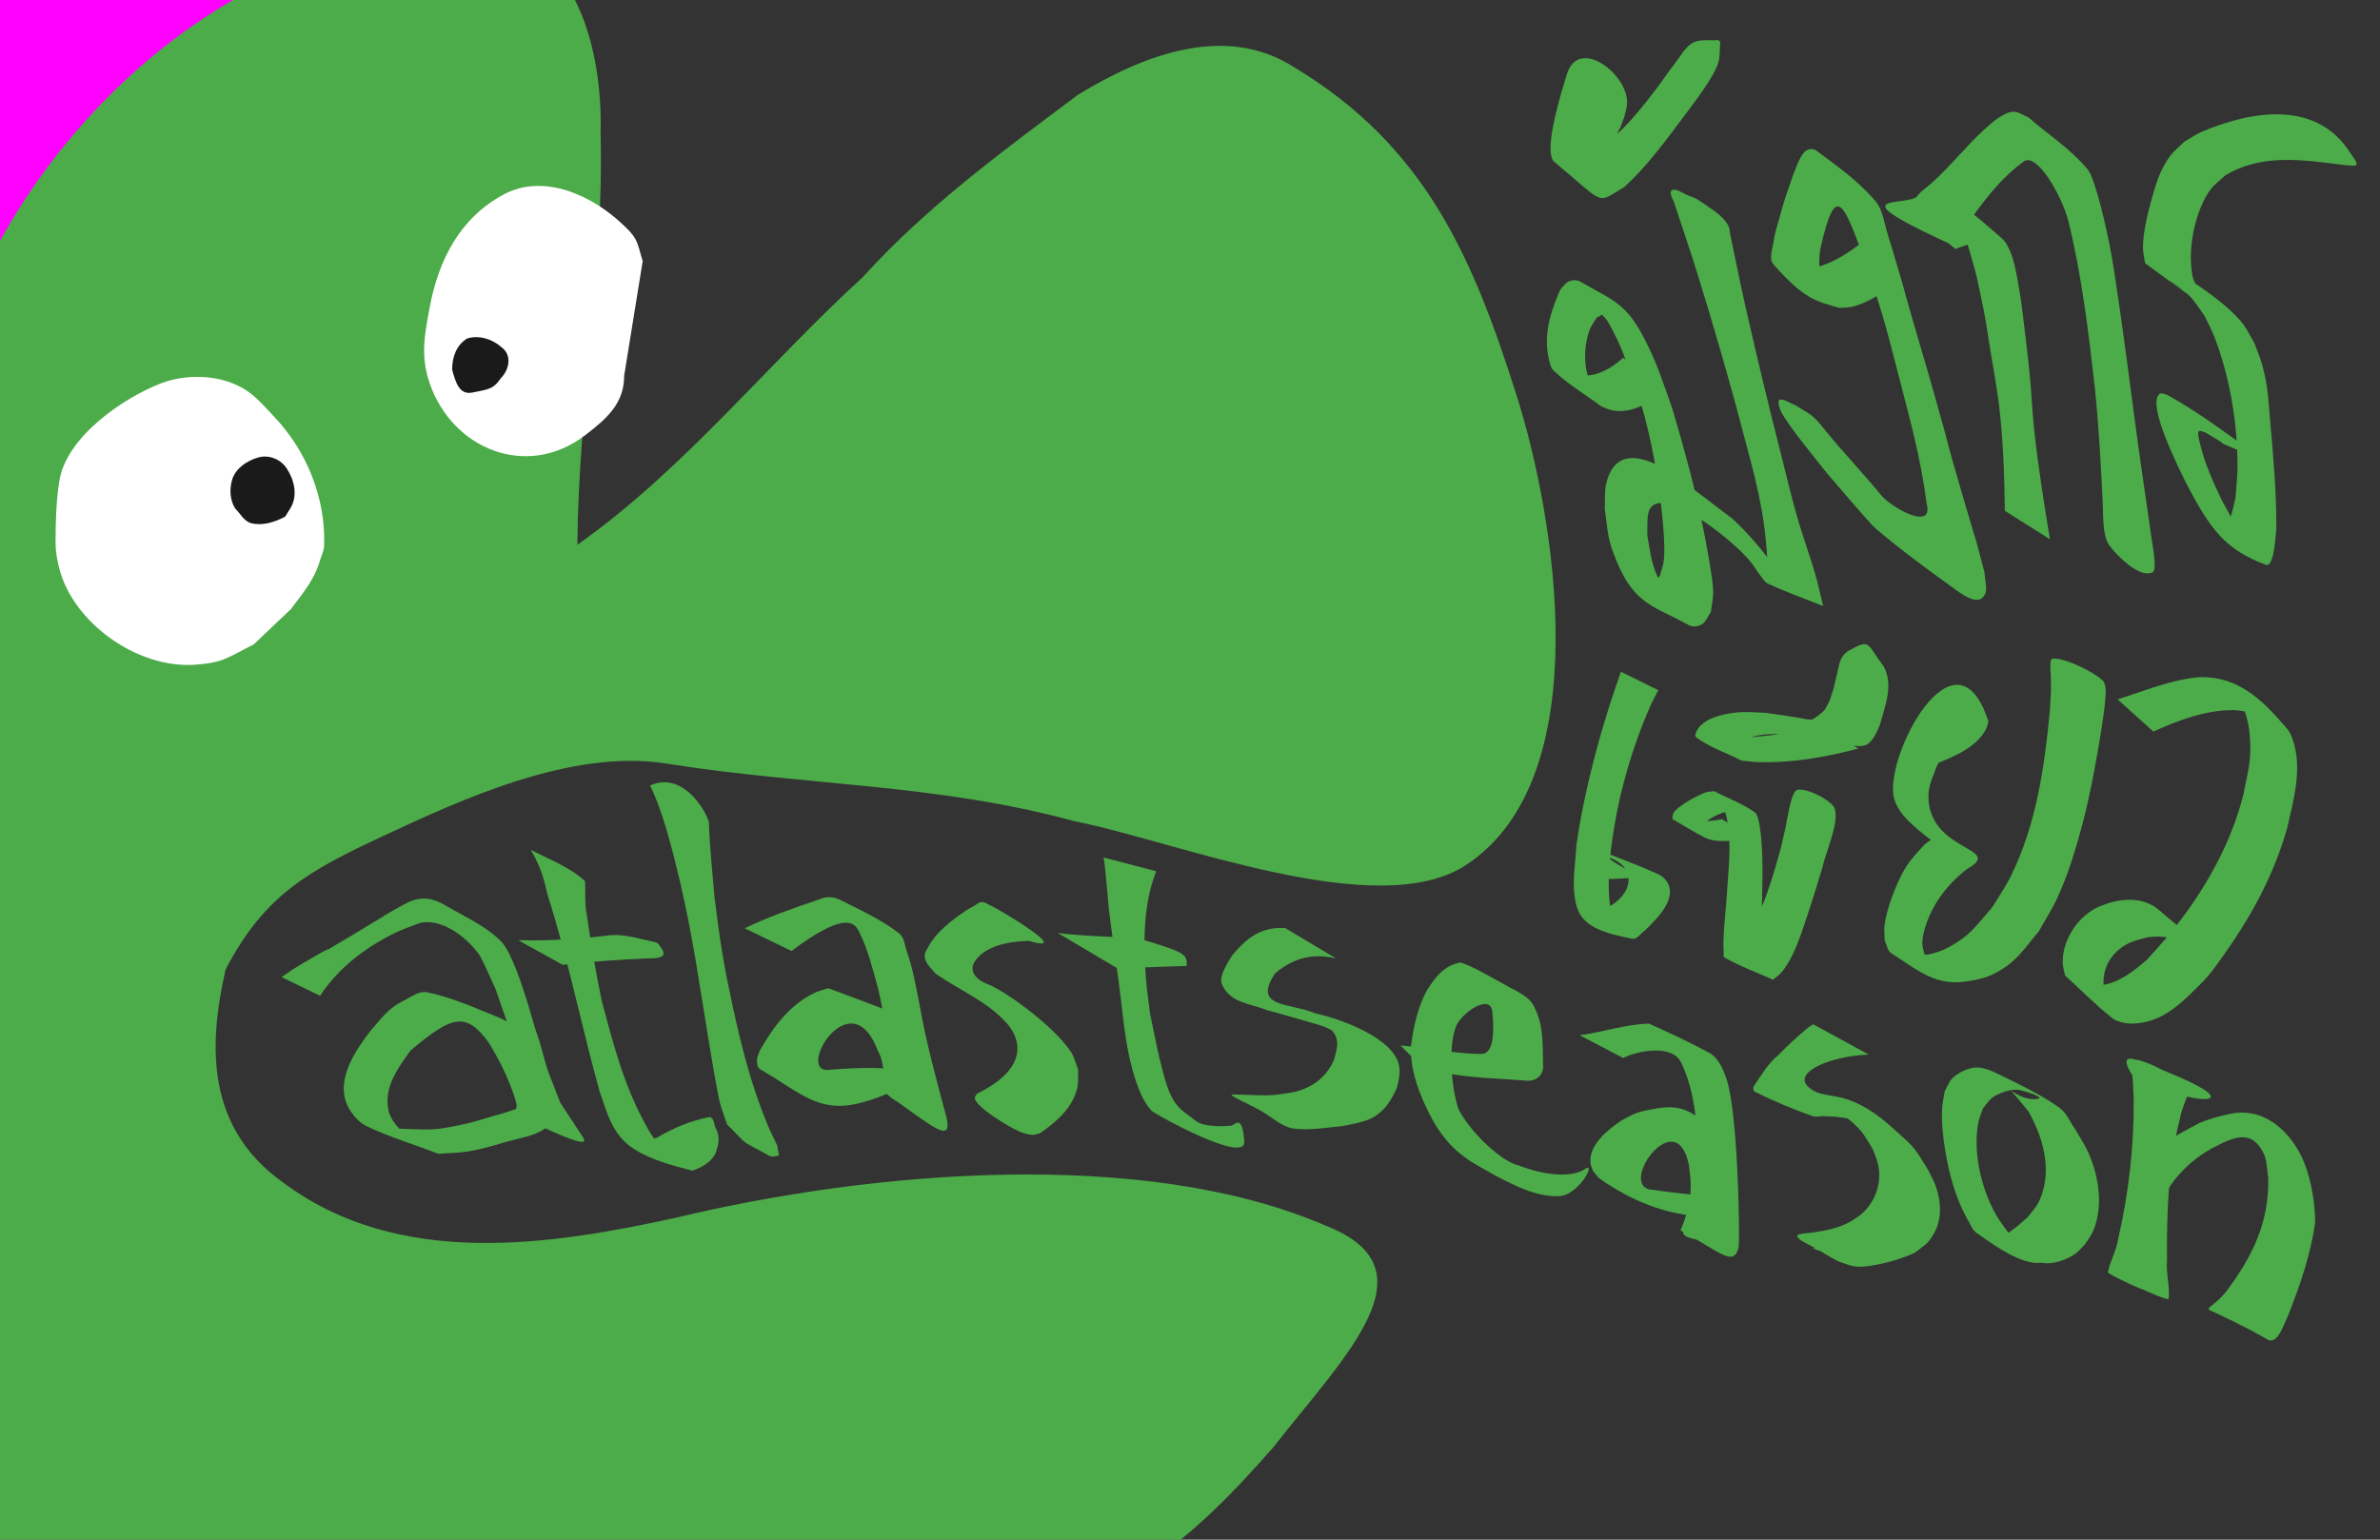 <?xml version="1.0" encoding="UTF-8" standalone="no"?>
<!-- Created with Inkscape (http://www.inkscape.org/) -->

<svg
   width="85mm"
   height="55mm"
   viewBox="0 0 85 55"
   version="1.1"
   id="svg1"
   sodipodi:docname="2025businesscard-gd.svg"
   inkscape:version="1.4 (86a8ad7, 2024-10-11)"
   inkscape:export-filename="2025businesscard-gd.png"
   inkscape:export-xdpi="300"
   inkscape:export-ydpi="300"
   xmlns:inkscape="http://www.inkscape.org/namespaces/inkscape"
   xmlns:sodipodi="http://sodipodi.sourceforge.net/DTD/sodipodi-0.dtd"
   xmlns="http://www.w3.org/2000/svg"
   xmlns:svg="http://www.w3.org/2000/svg">
  <rect x="0" y="0" width="85" height="55" fill="#333333" stroke="none"/>
  <sodipodi:namedview
     id="namedview1"
     pagecolor="#ffffff"
     bordercolor="#000000"
     borderopacity="0.25"
     inkscape:showpageshadow="2"
     inkscape:pageopacity="0.0"
     inkscape:pagecheckerboard="false"
     inkscape:deskcolor="#d1d1d1"
     inkscape:document-units="mm"
     labelstyle="default"
     inkscape:clip-to-page="false"
     inkscape:zoom="2.8284271"
     inkscape:cx="137.70905"
     inkscape:cy="105.18213"
     inkscape:window-width="2194"
     inkscape:window-height="1211"
     inkscape:window-x="1912"
     inkscape:window-y="-8"
     inkscape:window-maximized="1"
     inkscape:current-layer="g350"
     inkscape:export-bgcolor="#ffffffff" />
  <defs
     id="defs1" />
  <g
     inkscape:label="Layer 1"
     inkscape:groupmode="layer"
     id="layer1">
    <g
       id="g337"
       transform="matrix(1.157,0.011,0.22,1.002,-10.039,-0.531)">
      <path
         style="fill:#4cac49;fill-opacity:1;stroke-width:0.265"
         id="path4"
         d="m 19.443,34.711 c 0.872,-0.12 1.749,-0.199 2.627,-0.255 0.102,-0.007 0.447,0.018 0.549,-0.124 0.082,-0.116 -0.043,-0.326 -0.078,-0.411 0,0 -0.067,-0.044 -0.067,-0.044 v 0 c -0.499,-0.122 -0.994,-0.328 -1.515,-0.213 -0.903,0.119 -1.812,0.206 -2.724,0.183 z" />
      <path
         style="fill:#4cac49;fill-opacity:1;stroke-width:0.265"
         id="path13"
         d="m 36.549,34.627 c 0.757,0.005 1.435,-0.059 2.192,-0.086 0.085,-0.419 0.095,-0.476 -1.332,-0.972 -0.811,-0.056 -1.625,-0.05 -2.432,-0.161 z"
         sodipodi:nodetypes="ccccc" />
      <path
         style="fill:#4cac49;fill-opacity:1;stroke-width:0.265"
         id="path21"
         d="m 68.902,38.895 c 0.798,0.2 1.313,-0.091 -1.474,-1.335 -0.109,-0.049 -0.436,-0.117 -0.18,0.562 -0.017,0.218 -0.087,0.631 -0.118,0.847 -0.312,1.707 -0.799,3.377 -1.426,4.994 -0.133,0.427 -0.408,0.801 -0.552,1.222 0.214,0.208 1.47,0.912 0.909,0.479 l -0.069,-0.041 v 0 c -0.638,-0.307 0.559,0.461 0.858,0.493 0.13,-0.456 0.094,-0.953 0.217,-1.411 0.316,-1.71 0.689,-3.419 1.354,-5.032 0.097,-0.314 0.446,-0.932 0.572,-1.148 -1.627,-1.379 -2.078,-1.097 -1.663,-0.27 0.914,0.378 1.128,0.529 1.572,0.64 z"
         sodipodi:nodetypes="ssccccccscccscs" />
      <path
         style="fill:#4cac49;fill-opacity:1;stroke-width:0.265"
         id="path2"
         d="m 11.731,35.901 c 0.729,-0.968 1.707,-1.74 2.784,-2.291 0.26,-0.133 0.536,-0.231 0.804,-0.347 0.594,-0.154 1.252,0.313 1.614,1.115 0.119,0.396 0.18,0.806 0.27,1.21 0.161,1.53 0.138,0.865 0.119,2.305 -0.004,0.305 -0.004,0.61 -0.016,0.915 -1.65e-4,0.004 -0.074,1.076 -0.095,1.191 -0.014,0.073 -0.057,0.138 -0.085,0.206 0.523,0.225 1.989,1.216 1.774,0.655 -0.754,-1.965 -0.864,-2.272 -1.136,-3.354 -0.073,-0.177 -0.107,-0.375 -0.219,-0.53 -0.108,-0.148 -0.257,-0.271 -0.421,-0.353 -0.666,-0.332 -1.327,-0.711 -2.052,-0.881 -0.234,-0.055 -0.466,0.131 -0.678,0.242 -0.668,0.349 -0.835,0.621 -1.357,1.168 -0.582,0.698 -1.546,1.884 -1.136,2.888 0.08,0.195 0.203,0.394 0.383,0.503 0.642,0.389 1.357,0.642 2.035,0.963 0.321,-0.033 0.646,-0.037 0.963,-0.1 0.366,-0.073 0.723,-0.185 1.077,-0.305 0.75,-0.254 1.348,-0.268 1.812,-0.932 0.825,-1.179 -1.23,-0.225 -1.69,-0.095 -0.37,0.105 -0.729,0.255 -1.103,0.349 -1.148,0.287 -1.083,0.218 -2.209,0.197 0.886,0.88 -0.022,0.122 -0.099,-0.547 -0.042,-0.882 0.567,-1.597 1.076,-2.236 1.581,-1.327 2.007,-1.395 2.491,-0.301 0.172,0.504 0.295,0.992 0.374,1.518 0.032,0.212 0.057,0.426 0.061,0.641 0.002,0.133 -0.145,0.313 -0.042,0.397 1.925,1.383 1.417,-0.157 1.245,-1.548 -0.051,-0.391 -0.039,-0.913 -0.089,-1.304 -0.053,-0.412 -0.06,-0.992 -0.106,-1.405 -0.017,-0.158 -0.117,-1.534 -0.37,-1.922 -0.363,-0.557 -0.99,-0.898 -1.51,-1.299 -0.14,-0.108 -0.309,-0.194 -0.484,-0.216 -0.415,-0.052 -0.77,0.222 -1.101,0.403 -2.671,1.635 1.517,-0.935 -1.493,0.933 -2.154,1.337 0.364,-0.241 -1.659,0.984 -0.351,0.213 -0.498,0.32 -0.799,0.53 z"
         sodipodi:nodetypes="cscsccsscscsssccsscssssccscssccsscssscsscc" />
      <path
         style="fill:#4cac49;fill-opacity:1;stroke-width:0.265"
         id="path5"
         d="m 19.453,32.219 c 0.204,2.333 0.154,4.679 0.275,7.016 0.088,0.704 0.078,1.531 0.667,2.028 0.473,0.399 1.081,0.583 1.662,0.76 0.372,-0.132 0.772,-0.402 0.912,-0.793 0.109,-0.23 0.167,-0.465 0.106,-0.714 -0.045,-0.134 0.029,-0.344 -0.105,-0.419 -0.635,0.14 -1.232,0.421 -1.786,0.762 -0.2,0.092 -0.772,-0.04 -0.377,0.294 0.23,0.228 0.626,0.465 0.877,0.513 -0.406,-0.3 -0.621,-0.76 -0.75,-1.236 -0.42,-1.432 -0.463,-2.94 -0.525,-4.421 0.006,-1.042 0.058,-2.085 0.124,-3.125 0.007,-0.397 0.119,-0.784 0.172,-1.166 -0.367,-0.501 -0.967,-0.764 -1.466,-1.103 0.23,0.713 0.204,1.197 0.214,1.603 z"
         sodipodi:nodetypes="cccccccccccccccc" />
      <path
         style="fill:#4cac49;fill-opacity:1;stroke-width:0.273"
         id="path6"
         d="m 23.367,28.277 c 0.227,0.979 0.255,2.32 0.273,3.499 0.022,1.83 -0.1,3.658 -0.189,5.485 -0.017,0.345 -0.092,1.892 -0.078,2.341 0.008,0.254 0.049,0.504 0.073,0.756 0.591,0.86 0.232,0.487 1.089,1.104 l 0.073,0.033 v 0 c 0.325,-0.061 0.208,0.037 0.247,-0.398 -0.056,-0.263 -0.123,-0.523 -0.167,-0.788 -0.23,-1.38 -0.27,-2.792 -0.265,-4.193 0.002,-0.633 0.012,-1.266 0.04,-1.898 0.029,-0.639 0.088,-1.276 0.132,-1.914 0.047,-0.41 0.231,-2.133 0.337,-2.698 0.043,-0.232 -0.366,-1.902 -1.566,-1.33 z"
         sodipodi:nodetypes="scsscccscscccss" />
      <path
         style="fill:#4cac49;fill-opacity:1;stroke-width:0.265"
         id="path7"
         d="m 26.618,34.14 c 2.005,-1.512 2.16,-0.997 2.229,-0.673 0.148,0.613 0.153,1.26 0.19,1.883 0.037,1.303 -0.12,2.594 -0.392,3.865 -0.048,0.279 1.196,0.759 1.548,0.806 0.157,0.021 -0.069,-0.309 -0.095,-0.465 -0.08,-0.488 -0.088,-0.708 -0.13,-1.203 -0.067,-0.526 0.094,-1.275 -0.239,-1.739 -0.064,-0.088 -0.144,-0.17 -0.241,-0.221 -0.648,-0.337 -1.322,-0.623 -1.983,-0.934 -0.15,0.055 -0.307,0.094 -0.45,0.166 -0.876,0.441 -1.549,1.281 -2.088,2.075 -0.053,0.119 -0.138,0.228 -0.16,0.356 -0.019,0.107 -0.045,0.258 0.042,0.324 0.953,0.719 1.37,1.353 2.348,1.269 1.186,-0.102 4.288,-1.722 -0.181,-1.281 -1.195,0.241 1.236,-3.299 1.594,-0.695 0.148,0.473 -0.056,1.093 -0.014,1.556 1.207,1.15 1.67,1.757 1.686,0.834 -0.059,-1.372 -0.123,-2.744 -0.067,-4.118 0.009,-0.66 0.041,-1.195 -0.035,-1.846 -0.025,-0.215 0.025,-0.482 -0.125,-0.638 -0.461,-0.482 -1.053,-0.821 -1.615,-1.18 -0.1,-0.064 -0.23,-0.079 -0.349,-0.072 -0.123,0.007 -0.235,0.075 -0.353,0.112 -0.818,0.306 -1.637,0.622 -2.413,1.025 z"
         sodipodi:nodetypes="csccsscsscccssscccccscscccc" />
      <path
         style="fill:#4cac49;fill-opacity:1;stroke-width:0.299"
         id="path8"
         d="m 32.632,32.431 c -0.106,0.061 -0.21,0.125 -0.316,0.187 -0.51,0.354 -1.102,0.787 -1.47,1.377 -0.304,0.384 -0.082,0.616 0.075,0.909 0.693,0.635 1.423,0.979 1.879,1.772 0.159,0.277 0.648,1.428 -1.421,2.504 -0.031,0.061 -0.097,0.11 -0.094,0.182 0.015,0.309 0.802,0.956 1.139,1.142 0.118,0.065 0.246,0.11 0.374,0.124 0.088,0.01 0.175,-0.037 0.262,-0.055 0.551,-0.391 1.212,-0.923 1.482,-1.682 0.069,-0.195 0.091,-0.411 0.136,-0.617 -0.036,-0.214 -0.03,-0.446 -0.109,-0.641 -0.385,-0.956 -1.669,-2.194 -2.161,-2.4 -0.055,-0.023 -0.692,-0.372 0.007,-0.996 0.498,-0.444 1.226,-0.526 1.618,-0.536 1.334,0.475 -0.699,-1.118 -0.985,-1.275 -0.17,-0.12 -0.224,-0.139 -0.418,0.003 z"
         sodipodi:nodetypes="ccscscccccsccsssscc" />
      <path
         style="fill:#4cac49;fill-opacity:1;stroke-width:0.265"
         id="path12"
         d="m 36.901,30.693 c 0.033,0.054 -0.168,1.665 -0.187,1.889 -0.101,1.222 -0.138,2.044 -0.244,3.265 -0.085,0.936 -0.177,1.883 -0.084,2.823 0.034,0.337 0.1,0.747 0.278,1.051 0.068,0.116 2.555,1.902 2.664,1.074 0.136,-1.026 -0.178,-0.575 -0.302,-0.561 -0.284,0.032 -0.852,0.053 -1.045,-0.151 -0.631,-0.664 -0.755,-0.462 -0.699,-3.814 0.036,-0.409 0.058,-0.819 0.107,-1.227 0.159,-1.31 0.425,-2.697 1.052,-3.873 z"
         sodipodi:nodetypes="cccssssscscc" />
      <path
         style="fill:#4cac49;fill-opacity:1;stroke-width:0.265"
         id="path16"
         d="m 42.045,33.154 c -0.788,-0.048 -1.312,0.435 -1.81,0.975 -0.15,0.199 -0.591,0.78 -0.53,1.055 0.128,0.676 0.738,0.669 1.216,0.909 0.719,0.22 1.967,0.688 1.546,0.51 -0.078,-0.033 0.301,0.14 0.341,0.215 0.181,0.346 -0.012,0.686 -0.143,1.013 -0.309,0.563 -0.787,0.983 -1.41,1.164 -0.137,0.04 -0.28,0.057 -0.421,0.085 -0.495,0.104 -0.997,0.034 -1.496,0.039 -0.358,-0.053 0.507,0.402 0.691,0.556 l 0.063,0.05 v 0 c 0.275,0.211 0.521,0.55 0.872,0.592 0.499,0.063 1.004,-0.052 1.498,-0.107 0.302,-0.071 0.617,-0.128 0.9,-0.263 0.484,-0.23 0.804,-0.686 1.058,-1.137 0.129,-0.327 0.274,-0.671 0.183,-1.035 -0.224,-0.887 -1.635,-1.442 -2.192,-1.58 -0.798,-0.394 -1.92,-0.179 -0.989,-1.419 0.656,-0.544 1.316,-0.755 1.993,-0.55 z"
         sodipodi:nodetypes="ccscsscsccccsccscscccc" />
      <path
         style="fill:#4cac49;fill-opacity:1;stroke-width:0.281"
         id="path17"
         d="m 46.02,38.281 c 0.771,0.169 1.604,0.173 2.408,0.239 0.358,0.055 0.638,-0.243 0.665,-0.58 0.108,-0.657 0.285,-1.338 0.13,-2.002 -0.063,-0.455 -0.514,-0.624 -0.831,-0.88 -0.373,-0.256 -0.733,-0.553 -1.148,-0.734 -0.555,0.101 -0.928,0.588 -1.245,1.016 -0.392,0.602 -0.654,1.283 -0.86,1.969 -0.202,0.859 -0.082,1.765 0.149,2.606 0.144,0.499 0.365,0.988 0.745,1.354 0.231,0.252 0.576,0.457 0.846,0.667 0.544,0.361 1.107,0.73 1.787,0.705 0.585,2.25e-4 1.369,-1.152 1.062,-1.012 -0.449,0.345 -1.28,0.309 -2.087,-0.079 -0.444,-0.101 -1.218,-1.069 -1.461,-1.961 -0.095,-0.755 0.102,-2.209 0.439,-2.893 0.21,-0.523 1.334,-1.313 1.264,-0.63 -0.034,0.369 -0.171,1.515 -0.62,1.518 -0.774,0.013 -1.68,-0.211 -2.449,-0.274 l 0.565,0.83 z"
         sodipodi:nodetypes="scccccccccccccccccccs" />
      <path
         style="fill:#4cac49;fill-opacity:1;stroke-width:0.265"
         id="path18"
         d="m 51.614,37.68 c 0.497,-0.261 1.643,-0.53 1.769,0.172 0.309,1.318 -0.024,3.703 -0.99,5.678 -0.301,0.729 -0.034,0.41 1.439,0.998 0.051,0.02 -0.045,-0.103 -0.046,-0.158 -0.005,-0.257 0.086,-0.722 0.125,-0.953 0.106,-0.532 0.26,-1.081 0.313,-1.599 0.076,-0.736 -0.2,-1.42 -0.396,-1.689 -0.611,-0.837 -1.035,-0.779 -1.902,-0.572 -0.33,0.079 -0.497,0.199 -0.794,0.362 -0.485,0.335 -1.163,0.872 -1.239,1.51 -0.011,0.095 0.012,0.192 0.018,0.288 0.053,0.094 0.089,0.2 0.159,0.283 0.91,0.868 2.071,1.409 3.408,1.307 0.275,-0.298 0.206,-0.119 0.186,-0.543 l -0.066,-0.046 v 0 c -0.927,-0.251 -1.039,-0.178 -1.928,-0.334 -1.211,0.01 1.271,-3.173 1.252,-0.923 -0.043,0.552 -0.057,0.769 -0.225,1.298 -0.105,0.354 -0.324,0.782 -0.478,1.06 1.113,0.793 1.406,1.317 1.694,0.551 0.184,-0.799 0.851,-4.696 0.762,-5.903 -0.019,-0.262 -0.081,-0.807 -0.355,-0.996 -0.522,-0.361 -1.119,-0.717 -1.673,-1.026 -0.753,0.03 -1.48,0.324 -2.223,0.438 z"
         sodipodi:nodetypes="cscsccssscscscccscscccssccc" />
      <path
         style="fill:#4cac49;fill-opacity:1;stroke-width:0.265"
         id="path19"
         d="m 57.725,36.413 c -0.061,0.04 -0.126,0.074 -0.182,0.12 -0.375,0.306 -0.753,0.64 -1.095,0.98 -0.4,0.324 -0.678,0.742 -0.999,1.152 -0.023,0.056 -0.039,0.148 0.012,0.18 0.515,0.326 1.06,0.606 1.618,0.85 0.098,0.043 0.213,-0.006 0.32,-0.004 0.134,0.002 0.268,0.011 0.402,0.017 0.151,0.026 0.304,0.038 0.452,0.077 0.161,0.042 0.603,0.268 0.471,0.166 -0.257,-0.199 -0.54,-0.399 -0.858,-0.465 -0.165,-0.034 0.25,0.229 0.356,0.361 0.331,0.414 0.314,0.495 0.491,0.987 0.022,0.18 0.066,0.358 0.066,0.539 0.003,0.675 -0.33,1.348 -0.835,1.789 -0.12,0.104 -0.26,0.183 -0.389,0.274 -0.395,0.245 -0.837,0.345 -1.288,0.42 -0.108,0.018 -0.438,0.037 -0.474,0.112 -0.023,0.048 0.04,0.099 0.06,0.149 0.401,0.311 0.542,0.338 0.324,0.283 l 0.063,0.049 v 0 c 0.288,0.107 0.051,0.012 0.639,0.419 0.135,0.054 0.264,0.126 0.405,0.162 0.218,0.057 0.426,0.019 0.64,-0.023 0.479,-0.094 0.942,-0.251 1.382,-0.462 0.363,-0.28 0.483,-0.325 0.742,-0.716 0.326,-0.491 0.431,-1.074 0.369,-1.657 -0.022,-0.205 -0.087,-0.404 -0.131,-0.606 -0.18,-0.477 -0.209,-0.717 -0.532,-1.12 -0.129,-0.161 -0.396,-0.513 -0.538,-0.668 -1.052,-1.144 -1.708,-0.597 -2.086,-1.15 -0.335,-0.492 0.884,-1.085 2.104,-1.151 z"
         sodipodi:nodetypes="ccsscsscssssccscsscccscsscsscssscc" />
      <path
         style="fill:#4cac49;fill-opacity:1;stroke-width:0.265"
         id="path20"
         d="m 62.337,43.798 c -0.038,0.009 -0.075,0.018 -0.113,0.027 -0.056,0.013 -0.112,0.023 -0.167,0.04 -0.056,0.017 -0.107,0.055 -0.166,0.063 -0.067,0.009 -0.261,-0.044 -0.202,-0.012 1.38,0.748 1.2,0.684 0.681,-0.057 -0.101,-0.251 -0.228,-0.493 -0.302,-0.754 -0.279,-0.988 -0.252,-2.236 0.085,-3.209 0.065,-0.188 0.168,-0.36 0.253,-0.541 0.121,-0.128 0.222,-0.277 0.362,-0.383 0.197,-0.15 0.641,-0.343 0.905,-0.278 0.192,0.048 0.705,0.256 0.512,0.301 -0.748,0.174 -1.124,-0.98 -0.395,0.46 0.286,0.962 0.302,1.972 -0.122,2.899 -0.198,0.433 -0.33,0.54 -0.629,0.887 -0.249,0.21 -0.386,0.334 -0.644,0.519 -0.083,0.06 -0.181,0.099 -0.256,0.17 -0.048,0.046 -0.126,0.109 -0.104,0.172 0.043,0.122 0.172,0.194 0.266,0.283 0.017,0.016 -0.023,-0.041 -0.035,-0.062 0,0 -0.074,-0.03 -0.074,-0.03 v 0 c 0.321,0.254 0.469,0.399 0.929,0.549 0.352,0.115 0.882,-0.123 1.158,-0.325 0.128,-0.094 0.232,-0.218 0.348,-0.327 0.108,-0.146 0.233,-0.281 0.324,-0.439 0.487,-0.842 0.595,-1.917 0.409,-2.86 -0.057,-0.286 -0.168,-0.558 -0.252,-0.837 -0.114,-0.25 -0.142,-0.561 -0.341,-0.751 -0.505,-0.482 -1.119,-0.836 -1.71,-1.207 -0.157,-0.099 -0.337,-0.182 -0.522,-0.196 -0.283,-0.022 -0.699,0.219 -0.883,0.405 -0.13,0.131 -0.211,0.303 -0.316,0.455 -0.064,0.199 -0.142,0.393 -0.192,0.596 -0.121,0.496 -0.172,1.033 -0.196,1.54 -0.038,0.817 -0.005,1.634 0.217,2.426 0.069,0.168 0.068,0.387 0.208,0.504 0.248,0.208 1.186,1.249 1.884,0.999 0.068,-0.024 0.138,-0.059 0.181,-0.116 0.096,-0.125 0.038,-0.244 0.009,-0.372 z" />
      <path
         style="fill:#4cac49;fill-opacity:1;stroke-width:0.265"
         id="path22"
         d="m 67.346,42.489 c 0.044,-0.046 0.093,-0.087 0.131,-0.137 0.079,-0.104 0.139,-0.222 0.221,-0.325 0.417,-0.528 0.93,-0.977 1.512,-1.315 0.722,-0.396 1.375,-0.754 1.577,0.197 0.045,0.26 -0.022,0.588 -0.035,0.857 -0.278,1.579 -1.007,2.762 -2.007,3.98 -0.171,0.214 -0.374,0.392 -0.584,0.565 -0.069,0.057 -0.151,0.088 -0.133,0.168 1.071,0.621 1.322,0.874 0.941,0.511 l -0.068,-0.043 v 0 c -0.471,-0.215 -0.168,-0.087 0.78,0.605 0.032,-0.001 0.066,0.006 0.097,-0.004 0.248,-0.078 0.502,-0.647 0.623,-0.833 0.568,-1.06 1.154,-2.249 1.502,-3.397 0.033,-0.111 0.292,-1.63 -0.055,-2.637 -0.303,-0.878 -0.919,-1.424 -1.823,-1.214 -0.349,0.081 -0.767,0.221 -1.038,0.345 -0.994,0.568 -1.465,0.818 -2.362,1.53 z"
         sodipodi:nodetypes="cssssccscccscccsssccc" />
    </g>
    <g
       id="g331">
      <path
         style="fill:#4cac49;fill-opacity:1;stroke-width:0.331"
         id="path23"
         d="m 57.97,12.778 c -0.513,0.475 -1.142,0.764 -1.79,0.595 -0.12,-0.031 -0.239,-0.113 -0.359,-0.169 0.373,0.231 0.74,0.571 1.119,0.692 0.096,0.031 -0.157,-0.248 -0.209,-0.401 -0.058,-0.17 -0.095,-0.36 -0.11,-0.543 -0.034,-0.425 0.033,-0.867 0.157,-1.183 0.066,-0.168 0.166,-0.282 0.249,-0.424 0.117,-0.053 0.226,-0.151 0.352,-0.158 0.132,-0.008 0.532,0.225 0.404,0.112 -0.285,-0.254 -0.623,-0.692 -0.889,-0.543 -0.187,0.104 0.372,0.463 0.534,0.742 0.47,0.808 0.658,1.437 1.012,2.39 0.441,1.317 0.709,2.711 0.88,4.12 0.062,0.512 0.157,1.459 0.106,1.981 -0.021,0.216 -0.098,0.388 -0.146,0.582 -0.093,0.094 -0.169,0.246 -0.28,0.281 -0.12,0.038 -0.505,-0.176 -0.383,-0.072 0.389,0.331 0.796,0.714 1.201,0.768 0.189,0.025 -0.34,-0.411 -0.481,-0.673 -0.369,-0.687 -0.36,-0.959 -0.507,-1.762 0.015,-0.266 -0.017,-0.565 0.044,-0.797 0.312,-1.192 3.055,0.979 3.683,1.797 0.032,0.041 0.443,0.669 0.541,0.715 0.67,0.317 1.344,0.548 2.016,0.822 -0.097,-0.387 -0.179,-0.782 -0.29,-1.161 C 64.622,19.798 64.376,19.138 64.179,18.447 63.968,17.707 63.791,16.949 63.6,16.199 63.141,14.401 62.711,12.602 62.301,10.784 62.123,9.994 61.969,9.196 61.8,8.402 61.776,8.287 61.773,8.152 61.723,8.056 61.541,7.705 61.105,7.46 60.915,7.319 60.813,7.251 60.711,7.183 60.609,7.116 l -0.076,-0.041 v 0 l -0.264,-0.101 c -0.147,-0.065 -0.294,-0.169 -0.44,-0.194 -0.06,-0.01 -0.151,-0.007 -0.159,0.091 -0.01,0.125 0.08,0.247 0.121,0.37 0.285,0.857 0.575,1.71 0.845,2.578 0.568,1.848 1.113,3.695 1.606,5.588 0.193,0.742 0.406,1.477 0.563,2.233 0.238,1.148 0.256,1.595 0.336,2.586 0.624,0.48 -0.234,-0.723 -1.251,-1.682 -0.707,-0.529 -1.41,-1.092 -2.122,-1.586 -0.759,-0.527 -2.066,-1.161 -2.408,0.335 -0.061,0.266 -0.031,0.595 -0.046,0.892 0.127,0.925 0.086,1.047 0.434,1.891 0.634,1.539 1.403,1.606 2.547,2.246 0.166,0.093 0.343,0.062 0.491,-0.022 0.132,-0.075 0.21,-0.292 0.315,-0.438 0.028,-0.249 0.091,-0.482 0.085,-0.747 -0.011,-0.459 -0.268,-1.803 -0.346,-2.187 -0.299,-1.476 -0.692,-2.906 -1.113,-4.325 -0.345,-0.969 -0.53,-1.589 -0.968,-2.445 -0.692,-1.354 -1.131,-1.404 -2.299,-2.088 -0.142,-0.083 -0.293,-0.07 -0.426,-0.02 -0.119,0.044 -0.206,0.194 -0.308,0.291 -0.26,0.602 -0.61,1.463 -0.431,2.382 0.036,0.183 0.081,0.414 0.182,0.509 0.554,0.524 1.145,0.859 1.717,1.288 0.13,0.047 0.26,0.117 0.39,0.141 0.682,0.123 1.318,-0.255 1.878,-0.698 z"
         sodipodi:nodetypes="cscsccscccsscscccsssccsscssscsccccccssccssccssccssccccssscsccccc" />
      <path
         style="fill:#4cac49;fill-opacity:1;stroke-width:0.331"
         id="path24"
         d="m 56.728,5.685 c 0.475,-0.039 0.863,-0.531 1.132,-1.114 0.062,-0.134 0.108,-0.29 0.163,-0.435 0.029,-0.142 0.075,-0.271 0.086,-0.425 0.071,-1.03 -1.727,-2.446 -2.154,-1.047 -0.07,0.229 -0.138,0.461 -0.207,0.692 -0.073,0.288 -0.623,2.107 -0.235,2.428 1.859,1.54 1.46,1.518 2.509,0.889 0.783,-0.717 1.475,-1.651 2.163,-2.579 0.259,-0.349 0.985,-1.273 1.177,-1.833 0.073,-0.214 0.05,-0.514 0.076,-0.77 l -0.074,-0.061 v 0 c -0.305,0.034 -0.636,-0.052 -0.916,0.103 -0.258,0.143 -0.443,0.497 -0.655,0.766 -0.234,0.297 -0.451,0.629 -0.682,0.932 -0.73,0.956 -1.485,1.858 -2.416,2.286 -0.901,0.184 -1.121,-0.02 0.387,1.105 0.096,0.072 -0.2,-0.194 -0.249,-0.356 -0.15,-0.501 0.114,-1.567 0.227,-1.923 0.089,-0.204 0.162,-0.433 0.267,-0.613 0.089,-0.153 0.425,-0.207 0.31,-0.376 -1.817,-1.873 -1.108,-1.337 -1.163,-0.356 -0.073,0.326 -0.116,0.585 -0.237,0.862 -0.162,0.371 -0.399,0.616 -0.64,0.823 z"
         sodipodi:nodetypes="ccccscscssccsssscsccsscscc" />
      <path
         style="fill:#4cac49;fill-opacity:1;stroke-width:0.331"
         id="path25"
         d="m 66.419,8.72 c -0.6,0.455 -1.241,0.845 -1.978,0.887 -0.143,0.008 -0.292,-0.014 -0.439,-0.02 -0.123,-0.061 -0.492,-0.256 -0.369,-0.182 0.483,0.29 0.979,0.738 1.45,0.83 0.111,0.022 -0.096,-0.384 -0.103,-0.565 -0.012,-0.299 -0.011,-0.59 0.048,-0.849 0.541,-2.365 0.809,-1.565 1.572,0.485 0.209,0.649 0.435,1.292 0.628,1.946 0.198,0.67 0.369,1.346 0.543,2.022 0.428,1.662 0.826,3.055 1.037,4.714 0.267,1.022 -1.285,0.115 -1.602,-0.273 -0.587,-0.718 -1.402,-1.587 -1.997,-2.314 -0.145,-0.177 -0.288,-0.37 -0.442,-0.503 -0.193,-0.167 -0.394,-0.258 -0.59,-0.388 l -0.08,-0.047 v 0 c -0.181,-0.061 -0.383,-0.226 -0.544,-0.182 -0.061,0.017 -0.028,0.221 0.015,0.328 0.09,0.223 0.226,0.399 0.35,0.578 0.326,0.474 1.003,1.305 1.32,1.704 0.225,0.262 1.527,1.799 1.754,1.993 0.9,0.766 1.813,1.432 2.724,2.089 0.316,0.228 0.985,0.768 1.193,0.209 0.067,-0.18 -0.024,-0.494 -0.036,-0.741 -0.552,-2.087 -0.04,-0.201 -0.753,-2.644 -0.771,-2.643 -0.268,-0.992 -1.059,-3.787 -0.375,-1.326 -0.782,-2.643 -1.143,-3.972 C 67.755,9.498 67.605,8.956 67.433,8.42 67.302,8.015 67.24,7.495 67.008,7.218 66.34,6.425 65.601,5.932 64.886,5.392 c -0.118,-0.089 -0.243,-0.08 -0.342,-0.033 -0.236,0.112 -0.387,0.61 -0.505,0.894 -0.23,0.666 -0.302,0.836 -0.496,1.559 -0.073,0.27 -0.162,0.524 -0.202,0.826 -0.032,0.244 -0.174,0.612 -0.013,0.795 1.111,1.258 1.522,1.324 2.357,1.563 0.139,-0.01 0.283,-0.002 0.417,-0.03 0.508,-0.103 1.238,-0.495 1.592,-0.983 0.052,-0.071 0.084,-0.176 0.125,-0.264 z"
         sodipodi:nodetypes="cscsscscsccsscccscsscsssccscscsscsscccscc" />
      <path
         style="fill:#4cac49;fill-opacity:1;stroke-width:0.331"
         id="path26"
         d="M 73.211,19.263 C 72.992,17.92 72.773,16.567 72.635,15.216 72.58,14.671 72.558,14.128 72.508,13.584 72.418,12.612 72.307,11.761 72.188,10.796 72.111,10.339 72,9.5 71.819,9.047 71.738,8.845 71.637,8.631 71.51,8.528 70.674,7.814 69.401,6.537 68.419,7.055 c -0.575,0.311 -2.789,-0.159 1.467,1.77 0.115,0.052 0.119,-0.298 0.189,-0.432 0.128,-0.242 0.269,-0.462 0.404,-0.693 0.547,-0.764 1.139,-1.467 1.809,-1.936 0.454,-0.319 1.348,1.212 1.584,2.14 0.482,1.955 0.715,3.951 0.944,5.947 0.143,1.397 0.22,2.787 0.283,4.174 0.017,0.368 -0.014,1.097 0.224,1.444 0.226,0.327 1.087,1.213 1.554,0.975 0.166,-0.085 0.013,-0.868 -0.053,-1.33 C 76.616,17.65 76.395,16.185 76.204,14.718 76.064,13.665 75.809,11.712 75.653,10.671 75.557,10.034 75.468,9.394 75.346,8.762 75.277,8.404 74.851,6.398 74.56,6.052 73.898,5.266 73.148,4.813 72.443,4.193 72.269,4.125 72.093,3.992 71.922,3.99 c -0.335,-0.003 -0.776,0.382 -1.033,0.615 -0.646,0.584 -1.227,1.329 -1.875,1.91 -0.378,0.341 -0.841,0.556 -0.589,1.104 0.527,0.737 0.366,0.377 0.954,0.921 0.022,-0.03 0.453,0.373 0.481,0.356 0.11,-0.069 0.413,-0.152 0.518,-0.184 0.112,-0.016 0.221,-0.051 0.335,-0.048 0.58,0.014 1.641,0.727 -1.086,-1.049 -0.129,-0.084 0.256,0.225 0.356,0.401 0.245,0.432 0.463,1.327 0.599,1.803 0.365,1.737 0.234,1.018 0.537,2.9 0.092,0.572 0.201,1.142 0.271,1.716 0.155,1.273 0.196,2.561 0.211,3.812 z"
         sodipodi:nodetypes="csscscssscsscsssscccscsscsccccssccccc" />
      <path
         style="fill:#4cac49;fill-opacity:1;stroke-width:0.331"
         id="path27"
         d="m 81.005,16.543 c -1.209,-0.847 -2.409,-1.791 -3.64,-2.454 -0.082,-0.004 -0.178,-0.072 -0.246,-0.014 -0.454,0.393 0.724,2.699 0.925,3.118 0.898,1.739 1.435,2.443 2.885,2.984 0.305,0.114 0.358,-1.252 0.369,-1.346 0.003,-1.255 -0.108,-2.532 -0.222,-3.806 -0.072,-0.804 -0.074,-1.233 -0.287,-2.006 C 80.714,12.749 80.601,12.503 80.507,12.245 80.387,12.04 80.278,11.814 80.148,11.63 79.485,10.69 77.476,9.547 77.199,9.359 77.1,9.292 76.803,9.11 76.901,9.178 77.418,9.535 77.936,9.877 78.453,10.227 78.404,10.11 78.331,10.009 78.306,9.877 78.088,8.719 78.49,7.38 78.942,6.778 79.099,6.569 79.291,6.441 79.466,6.272 80.745,5.484 82.221,5.705 83.65,5.887 c 0.653,0.059 0.654,0.103 0.193,-0.565 -0.598,-0.867 -2.021,-1.937 -5.185,-0.626 -0.226,0.094 -0.437,0.247 -0.655,0.371 -0.18,0.187 -0.379,0.333 -0.54,0.561 -0.325,0.459 -0.475,0.957 -0.652,1.611 -0.112,0.415 -0.276,1.077 -0.277,1.597 -4.7e-4,0.186 0.052,0.378 0.078,0.568 0.671,0.488 1.34,0.984 2.012,1.464 0.098,0.07 0.396,0.257 0.298,0.185 -0.472,-0.35 -0.949,-0.673 -1.422,-1.018 -0.139,-0.101 0.282,0.174 0.419,0.288 0.432,0.357 0.437,0.429 0.817,0.963 0.116,0.248 0.247,0.481 0.349,0.745 0.552,1.425 0.834,3.114 0.826,4.662 -0.002,0.377 -0.049,0.735 -0.073,1.103 -0.062,0.233 -0.1,0.496 -0.187,0.698 -0.296,0.683 -1.293,-0.278 0.948,1.157 0.15,0.096 -0.286,-0.273 -0.42,-0.439 -0.368,-0.459 -0.503,-0.754 -0.818,-1.321 -0.31,-0.654 -0.6,-1.267 -0.786,-2.032 -0.037,-0.15 -0.115,-0.439 -0.031,-0.461 0.067,-0.018 0.142,0.033 0.213,0.05 0.115,0.067 0.23,0.135 0.345,0.202 0.125,0.073 0.495,0.317 0.374,0.22 -0.318,-0.256 -0.644,-0.466 -0.966,-0.697 -0.566,-0.407 0.558,0.399 0.709,0.52 0.059,0.047 0.115,0.105 0.172,0.157 z"
         sodipodi:nodetypes="ccccscsscsssccsccsscssscsssscsccsssccccsssscc" />
    </g>
    <g
       id="g335"
       transform="matrix(1.09,-0.028,0,1,-5.191,1.041)">
      <path
         style="fill:#4cac49;fill-opacity:1;stroke-width:0.265"
         id="path331"
         d="m 57.872,24.575 c -0.54,1.645 -0.98,3.326 -1.286,5.03 -0.066,0.37 -0.114,0.742 -0.172,1.113 -0.033,0.738 -0.188,1.527 0.026,2.257 0.22,0.75 1.069,0.966 1.801,1.147 0.164,0.041 0.281,-0.189 0.421,-0.284 0.391,-0.409 1.115,-1.141 0.687,-1.77 -0.074,-0.109 -0.187,-0.192 -0.304,-0.253 -0.634,-0.328 -1.292,-0.606 -1.938,-0.91 -0.299,0.052 -0.527,5.29e-4 -0.654,0.345 -0.047,0.127 -0.001,0.272 -0.014,0.407 -0.011,0.106 -0.038,0.209 -0.057,0.313 l 0.068,0.043 v 0 c 0.143,-0.023 0.285,-0.064 0.43,-0.07 0.214,-0.009 0.427,0.024 0.641,0.026 0.324,0.003 0.648,-0.026 0.972,-0.024 -0.371,-0.26 -0.758,-0.497 -1.112,-0.779 0.968,0.298 1.009,1.315 0.006,1.847 -0.635,0.347 -0.684,0.229 0.571,0.91 0.126,0.069 -0.2,-0.214 -0.26,-0.344 -0.563,-1.207 0.096,-4.289 0.175,-4.646 0.237,-1.069 0.567,-2.144 0.984,-3.158 0.071,-0.173 0.161,-0.336 0.242,-0.505 z"
         sodipodi:nodetypes="cscsscsscscccscscscsssscc" />
      <path
         style="fill:#4cac49;fill-opacity:1;stroke-width:0.265"
         id="path332"
         d="m 61.182,29.935 c -0.311,0.069 -0.633,0.061 -0.95,0.054 -0.093,-0.002 -0.188,0.008 -0.279,-0.01 -0.073,-0.014 -0.271,-0.118 -0.206,-0.083 0.265,0.144 0.537,0.273 0.806,0.409 -5.29e-4,-0.044 -0.02,-0.092 -0.002,-0.132 0.146,-0.323 0.77,-0.548 1.092,-0.551 0.104,-0.001 0.205,0.036 0.307,0.054 -0.292,-0.143 -0.554,-0.391 -0.877,-0.428 -0.131,-0.015 0.144,0.224 0.187,0.349 0.062,0.182 0.099,0.373 0.123,0.565 0.099,0.769 0.015,1.56 -0.031,2.329 -0.031,0.606 -0.106,1.213 -0.121,1.82 -0.003,0.12 7.94e-4,0.24 0.009,0.359 0.005,0.072 -0.029,0.174 0.032,0.213 0.501,0.325 1.056,0.556 1.584,0.834 0.099,-0.093 0.216,-0.17 0.298,-0.279 0.403,-0.533 0.633,-1.361 0.826,-1.984 0.206,-0.664 0.304,-1.026 0.491,-1.688 0.095,-0.514 0.557,-1.576 0.409,-2.099 -0.092,-0.326 -1.086,-0.866 -1.276,-0.68 -0.129,0.126 -0.212,0.61 -0.236,0.731 -0.039,0.197 -0.071,0.395 -0.106,0.592 -0.05,0.239 -0.101,0.478 -0.151,0.717 -0.216,0.842 -0.438,1.677 -0.783,2.478 -0.152,0.353 -0.342,0.748 -0.6,1.044 -0.061,0.07 -0.148,0.114 -0.221,0.171 0.396,0.269 0.773,0.567 1.187,0.806 0.085,0.049 -0.147,-0.137 -0.185,-0.227 -0.048,-0.115 -0.053,-0.245 -0.065,-0.37 -0.059,-0.62 0.068,-1.233 0.048,-1.853 0.015,-0.794 0.042,-1.591 -0.021,-2.384 -0.006,-0.077 -0.06,-0.849 -0.204,-0.965 -0.403,-0.327 -0.89,-0.533 -1.336,-0.799 -0.086,0.01 -0.176,0.005 -0.259,0.03 -0.264,0.08 -0.948,0.467 -1.079,0.714 -0.034,0.064 -0.024,0.142 -0.036,0.213 0.351,0.228 0.692,0.473 1.053,0.685 0.429,0.253 1.124,0.123 1.59,0.062 z"
         sodipodi:nodetypes="cccsccccssscscccsscsssccsscsssccsccscscc" />
      <path
         style="fill:#4cac49;fill-opacity:1;stroke-width:0.265"
         id="path333"
         d="m 64.286,26.62 c -0.806,0.335 -1.673,0.397 -2.535,0.429 -0.688,0.025 -0.464,0.03 -1.074,-0.041 0.331,0.17 0.638,0.396 0.992,0.511 0.06,0.019 -0.033,-0.134 -2.64e-4,-0.188 0.057,-0.093 0.148,-0.168 0.247,-0.215 0.569,-0.266 1.231,-0.167 1.826,-0.109 0.815,0.154 0.397,0.056 1.173,0.274 0.158,0.044 0.312,0.108 0.475,0.132 0.159,0.024 0.329,0.065 0.481,0.013 0.262,-0.089 0.389,-0.495 0.481,-0.693 0.171,-0.679 0.46,-1.418 0.134,-2.101 -0.574,-0.845 -0.427,-1.02 -1.144,-0.602 -0.304,0.187 -0.314,0.495 -0.384,0.8 -0.18,0.793 -0.023,0.223 -0.247,0.97 -0.061,0.116 -0.105,0.242 -0.182,0.348 -0.021,0.028 -0.325,0.3 -0.397,0.308 -0.126,0.014 -0.251,-0.037 -0.375,-0.06 -0.168,-0.031 -0.335,-0.069 -0.503,-0.103 -0.211,-0.039 -0.422,-0.077 -0.634,-0.116 -0.529,-0.037 -0.817,-0.095 -1.342,0.015 -0.297,0.062 -0.689,0.193 -0.869,0.476 -0.059,0.093 -0.148,0.253 -0.064,0.324 0.437,0.368 0.985,0.578 1.478,0.868 0.172,0.022 0.343,0.055 0.516,0.067 1.106,0.073 2.249,-0.11 3.314,-0.391 z"
         sodipodi:nodetypes="cscscscsscccsscsssccssscscc" />
      <path
         style="fill:#4cac49;fill-opacity:1;stroke-width:0.265"
         id="path334"
         d="m 68.083,28.2 c 0.637,-0.262 1.399,-0.557 1.738,-1.209 0.048,-0.093 0.062,-0.2 0.094,-0.299 -1.075,-3.681 -3.471,1.23 -3.087,2.676 0.121,0.457 0.427,0.777 0.752,1.096 2.777,2.605 1.317,-0.566 0.225,0.582 -0.257,0.303 -0.459,0.513 -0.652,0.874 -0.269,0.505 -0.583,1.388 -0.644,1.96 -0.02,0.182 0.006,0.367 0.009,0.55 0.071,0.149 0.079,0.35 0.212,0.448 0.97,0.714 1.495,1.237 2.552,1.067 0.275,-0.044 0.557,-0.104 0.804,-0.233 0.745,-0.39 0.977,-0.842 1.486,-1.493 0.195,-0.378 0.416,-0.744 0.586,-1.133 0.359,-0.825 0.612,-1.733 0.826,-2.604 0.263,-1.072 0.443,-2.158 0.609,-3.248 0.056,-0.407 0.121,-0.82 0.15,-1.23 0.011,-0.16 0.051,-0.529 -0.089,-0.678 -0.305,-0.325 -1.264,-0.856 -1.636,-0.823 -0.072,0.006 -0.066,0.132 -0.073,0.204 -0.013,0.125 0.01,0.251 0.012,0.377 0.014,0.691 0.009,0.494 -0.03,1.276 -0.174,1.99 -0.435,4.027 -1.274,5.864 -0.172,0.377 -0.4,0.725 -0.6,1.087 -0.538,0.653 -0.705,0.989 -1.436,1.402 -0.211,0.119 -0.446,0.208 -0.685,0.247 -0.206,0.034 -0.709,-0.223 -0.626,-0.031 0.138,0.32 0.531,0.487 0.865,0.587 0.168,0.05 -0.21,-0.281 -0.315,-0.422 -0.036,-0.184 -0.109,-0.365 -0.108,-0.552 7.93e-4,-0.209 0.052,-0.418 0.112,-0.618 0.234,-0.785 0.723,-1.477 1.357,-1.987 1.219,-0.714 -1.123,-0.632 -1.264,-2.469 -0.037,-0.479 0.11,-0.756 0.259,-1.203 0.235,-0.514 0.318,-0.769 0.66,-1.223 0.113,-0.15 0.235,-0.299 0.384,-0.413 0.086,-0.066 0.38,-0.035 0.304,-0.113 -2.222,-2.195 -1.478,1.683 -1.478,1.683 z"
         sodipodi:nodetypes="cscsccsscssscsscssccccscssssccscscsssc" />
      <path
         style="fill:#4cac49;fill-opacity:1;stroke-width:0.276"
         id="path335"
         d="m 75.317,27.201 c 0.788,-0.367 1.718,-0.729 2.622,-0.691 0.192,0.008 0.379,0.059 0.569,0.088 0.169,0.095 0.626,0.43 0.507,0.284 -0.26,-0.317 -0.544,-0.667 -0.944,-0.817 -0.205,-0.077 0.205,0.364 0.263,0.56 0.079,0.266 0.124,0.541 0.144,0.815 0.064,0.886 -0.054,1.208 -0.211,2.102 -0.369,1.557 -1.07,3.007 -2.004,4.344 -0.443,0.634 -0.669,0.881 -1.153,1.458 -0.427,0.385 -0.898,0.8 -1.524,0.877 -0.141,0.018 -0.29,0.016 -0.426,-0.022 -0.123,-0.035 -0.415,-0.276 -0.325,-0.191 0.324,0.306 0.688,0.573 1.032,0.859 -0.053,-0.157 -0.131,-0.31 -0.158,-0.472 -0.089,-0.533 0.061,-1.079 0.5,-1.455 0.309,-0.264 0.54,-0.287 0.926,-0.397 0.478,-0.056 0.915,0.035 1.294,0.32 0.108,0.081 0.388,0.368 0.286,0.281 -1.241,-1.05 -1.472,-1.518 -1.01,-0.737 0.448,0.641 0.158,0.271 0.931,1.065 l 0.067,0.052 v 0 c 0.62,0.259 0.524,0.42 0.595,0.057 -0.452,-0.989 -0.127,-0.376 -1.789,-1.994 -0.44,-0.428 -1.025,-0.473 -1.611,-0.317 -0.164,0.067 -0.341,0.113 -0.493,0.201 -0.661,0.387 -1.056,1.16 -1.058,1.87 -4.73e-4,0.165 0.05,0.327 0.075,0.491 0.519,0.524 1.001,1.082 1.557,1.573 0.115,0.102 0.279,0.154 0.434,0.186 0.161,0.033 0.332,0.028 0.495,0.005 0.676,-0.096 1.159,-0.515 1.6,-0.961 0.197,-0.213 0.412,-0.412 0.591,-0.638 0.213,-0.268 0.396,-0.555 0.583,-0.839 0.918,-1.398 1.613,-2.816 2.026,-4.412 0.196,-0.931 0.464,-1.97 0.23,-2.926 -0.056,-0.23 -0.123,-0.474 -0.286,-0.657 -0.776,-1.021 -1.587,-1.872 -2.83,-1.862 -0.933,0.059 -1.803,0.445 -2.676,0.716 z"
         sodipodi:nodetypes="cccsssscscscsccscsccccscscsscssscsscssscc" />
    </g>
    <g
       id="g350">
      <path
         style="fill:#ff00ff;fill-opacity:1;stroke-width:0.265"
         d="M 8.996,9.26 C 6.757,9.335 4.609,10.17 2.381,10.319 -1.116,10.552 -3.129,10.747 -6.085,8.731 -8.035,7.402 -8.979,5.164 -9.26,2.91 -10.268,-5.153 -5.968,-14.576 3.44,-14.023 9.868,-13.645 13.416,-10.286 14.287,-3.969 c 0.157,1.136 0,2.293 0,3.44 0,1.058 0.088,2.12 0,3.175 -0.199,2.388 -0.282,3.977 -2.381,5.027"
         id="path350" />
      <path
         style="fill:#4cac49;fill-opacity:1;stroke-width:0.266"
         d="M -0.414,9.387 C 2.853,2.891 9.549,-2.497 17.063,-2.379 c 3.544,0.173 4.468,4.237 4.386,7.133 0.131,4.915 -0.795,9.819 -0.828,14.706 3.813,-2.693 6.76,-6.422 10.201,-9.57 2.272,-2.508 4.999,-4.501 7.691,-6.515 2.269,-1.379 5.222,-2.57 7.709,-0.971 4.708,2.832 6.388,6.82 7.947,11.736 1.357,4.278 2.952,13.64 -1.821,16.766 -3.17,2.075 -10.407,-0.876 -13.977,-1.571 -4.948,-1.348 -9.522,-1.255 -14.583,-2.06 -3.401,-0.541 -7.39,1.325 -10.077,2.576 -2.72,1.267 -4.273,2.13 -5.653,4.78 -0.633,2.754 -0.68,5.666 2.047,7.606 4.127,3.092 9.533,2.254 14.103,1.247 6.779,-1.623 16.61,-2.541 23.177,0.315 3.868,1.535 0.699,4.575 -1.886,7.871 C 42.705,54.88 39.415,57.929 35.27,57.422 30.309,56.982 25.489,55.484 20.494,55.25 16.122,54.918 11.695,54.836 7.369,55.635 4.176,56.163 1.097,55.149 -2.067,55.335 -3.156,55.562 -2.416,53.701 -3.212,53.236"
         id="path1"
         sodipodi:nodetypes="csssscssssssssssssssss" />
      <path
         style="fill:#ffffff;fill-opacity:1;stroke-width:0.265"
         d="M 9.062,23.019 C 8.126,23.487 7.988,23.677 6.945,23.746 4.921,23.881 2.627,22.276 2.117,20.307 2.038,20.005 1.984,19.693 1.984,19.381 c 0,-0.729 0.023,-1.462 0.132,-2.183 0.241,-1.583 2.267,-2.978 3.638,-3.506 1.011,-0.389 2.386,-0.302 3.241,0.397 0.29,0.237 0.536,0.523 0.794,0.794 1.168,1.226 1.854,2.924 1.786,4.63 -0.006,0.16 -0.088,0.309 -0.132,0.463 -0.208,0.73 -0.61,1.189 -1.058,1.786"
         id="path346" />
      <path
         style="fill:#ffffff;fill-opacity:1;stroke-width:0.265"
         d="M 22.953,9.327 C 22.864,9.062 22.822,8.777 22.688,8.533 22.575,8.327 22.395,8.165 22.225,8.004 21.158,6.993 19.43,6.175 17.992,6.945 c -1.565,0.839 -2.33,2.339 -2.646,4.035 -0.188,1.011 -0.332,1.743 0,2.712 0.808,2.355 3.476,3.447 5.556,1.852 0.764,-0.586 1.389,-1.128 1.389,-2.117"
         id="path347" />
      <path
         style="fill:#1a1a1a;fill-opacity:1;stroke-width:0.265"
         d="M 10.186,18.455 C 9.819,18.646 9.4,18.79 8.983,18.693 8.709,18.625 8.584,18.342 8.395,18.159 8.204,17.851 8.191,17.447 8.299,17.107 c 0.139,-0.396 0.53,-0.651 0.918,-0.763 0.387,-0.116 0.82,0.064 1.032,0.403 0.256,0.394 0.385,0.931 0.147,1.364 -0.063,0.118 -0.145,0.225 -0.21,0.343 z"
         id="path348" />
      <path
         style="fill:#1a1a1a;fill-opacity:1;stroke-width:0.265"
         d="m 16.867,14.023 c -0.457,0.091 -0.591,-0.347 -0.719,-0.818 -0.003,-0.432 0.147,-0.88 0.535,-1.112 0.414,-0.135 0.895,0.018 1.215,0.298 0.403,0.29 0.295,0.81 -0.013,1.122 -0.228,0.346 -0.411,0.389 -0.783,0.463 z"
         id="path349"
         sodipodi:nodetypes="sccccss" />
    </g>
  </g>
</svg>
